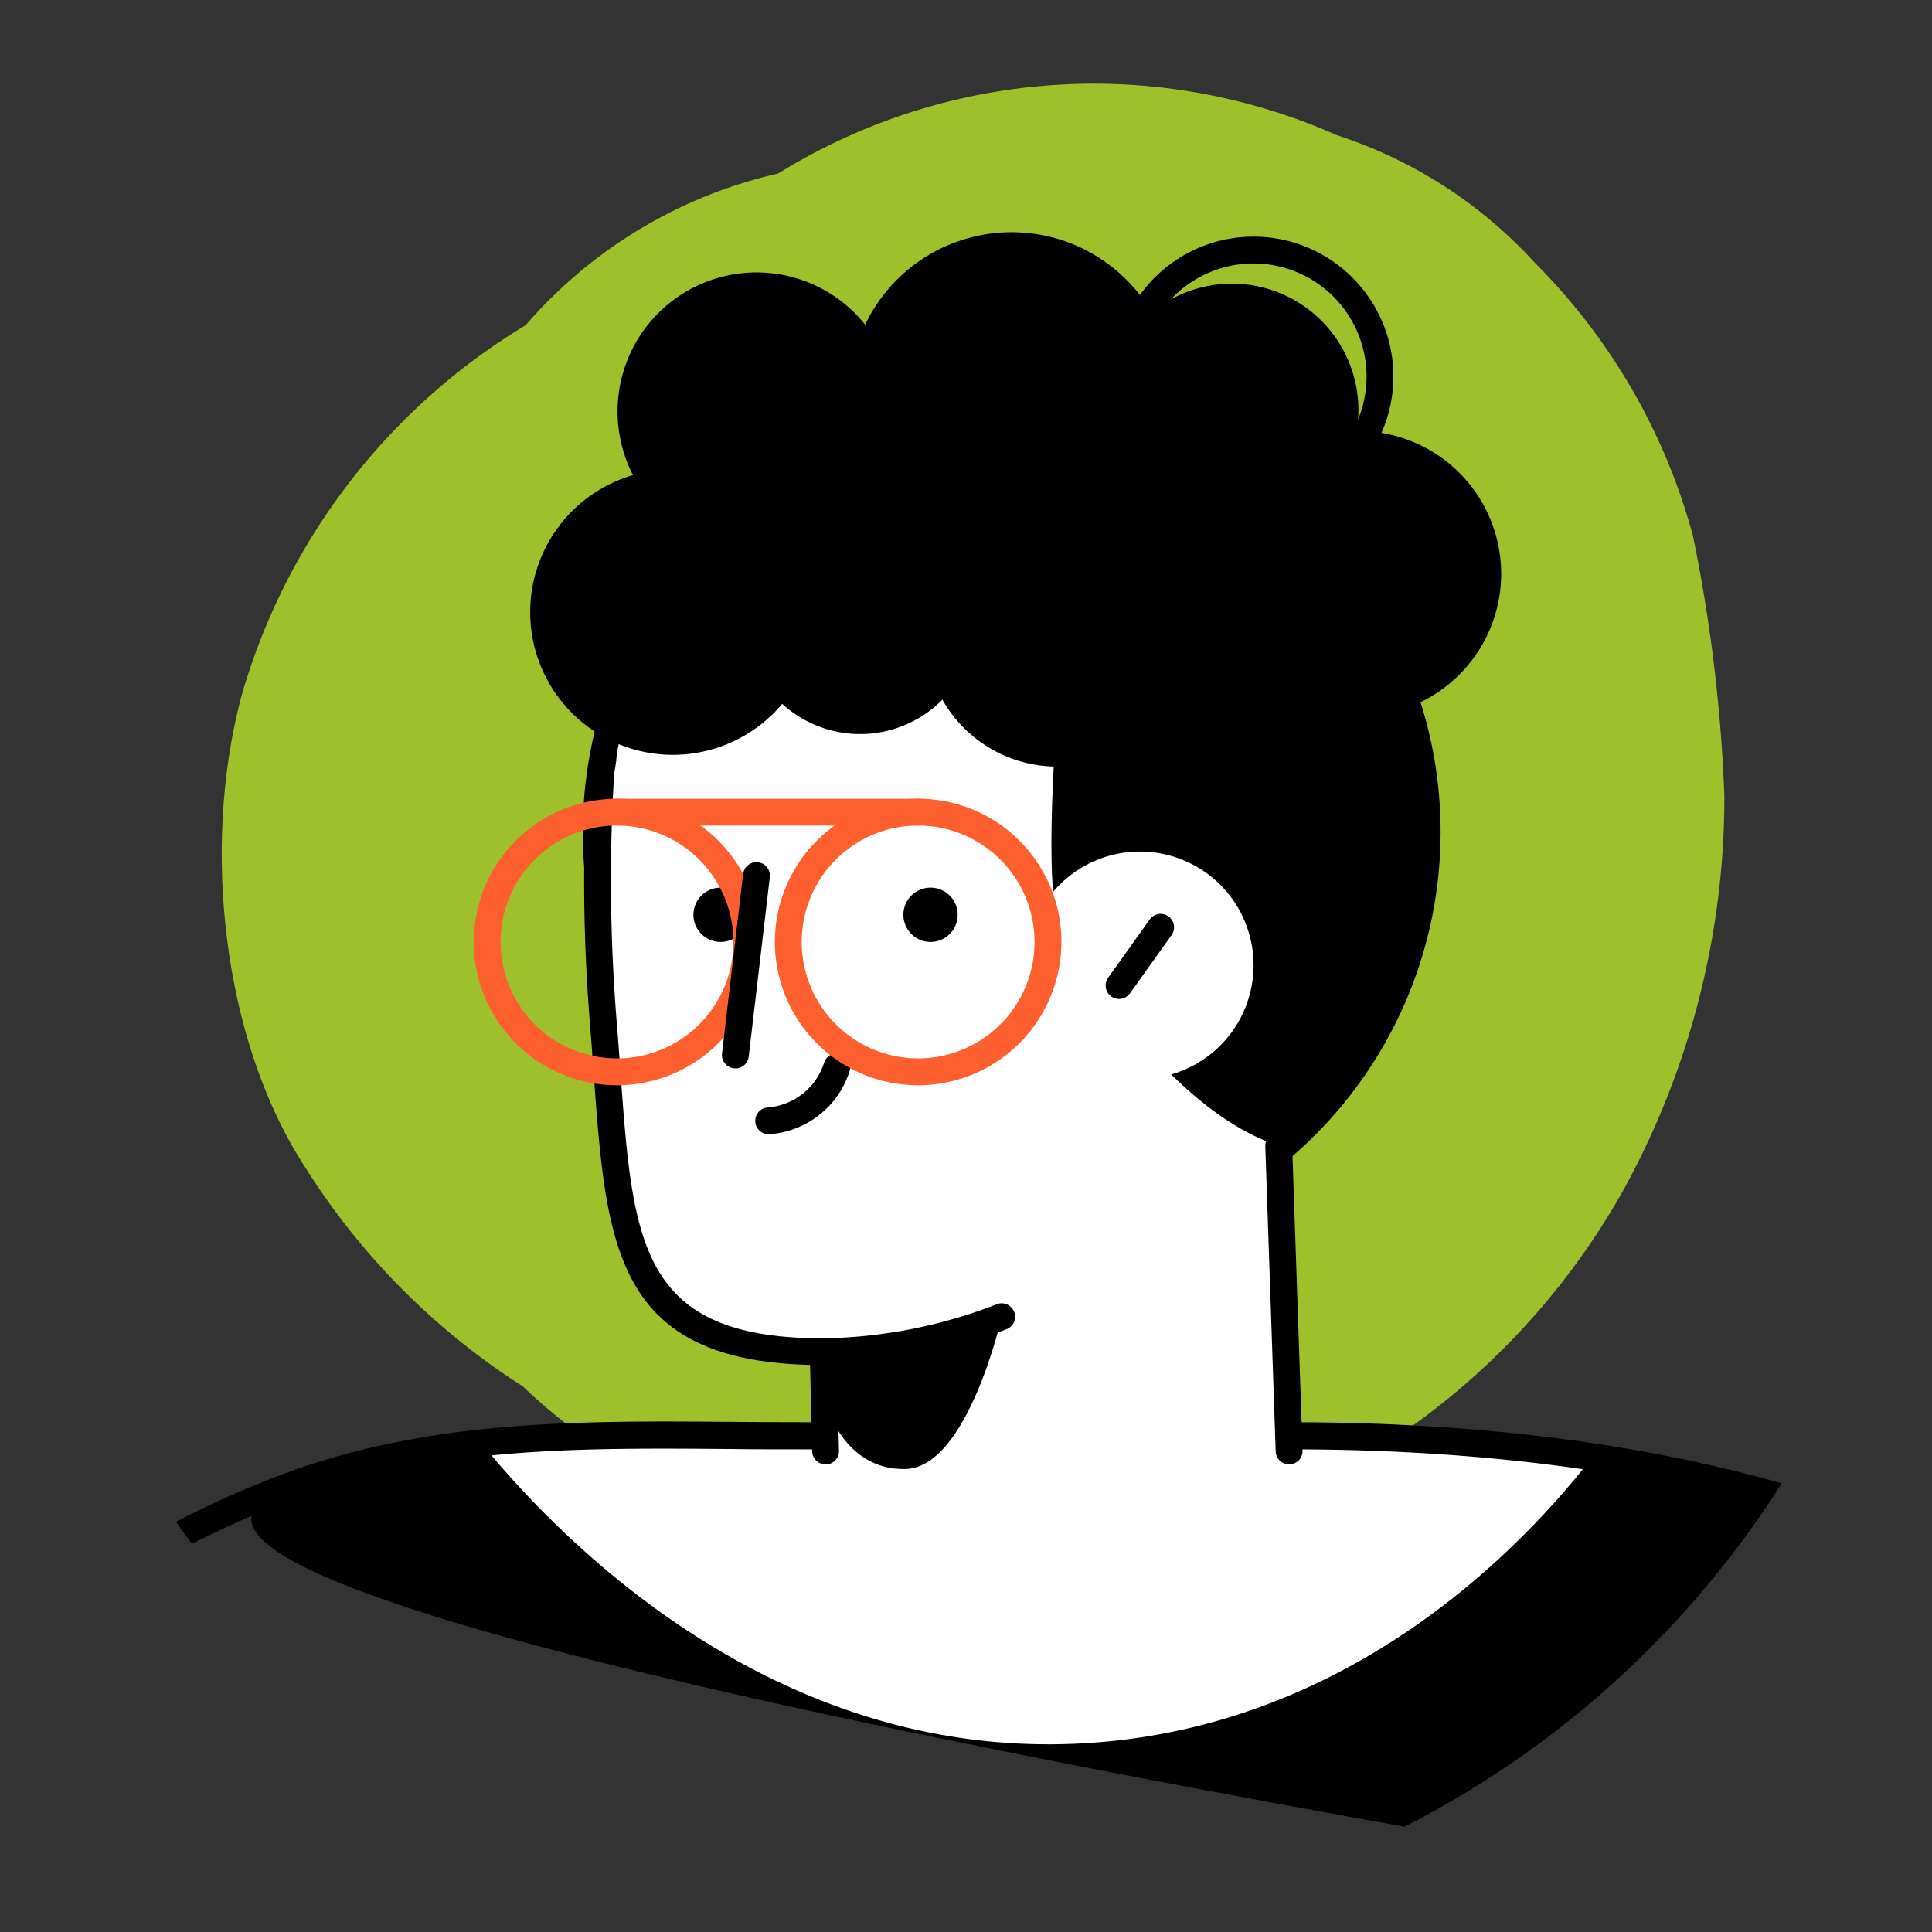 <?xml version="1.0" encoding="UTF-8"?> <svg xmlns="http://www.w3.org/2000/svg" width="65.053" height="65.054"><rect width="100%" height="100%" fill="#333333" stroke="none"/><defs><clipPath id="a"><path data-name="Tracé 336" d="M1378.486 72.075a32.526 32.526 0 1 0 32.527-32.527 32.527 32.527 0 0 0-32.527 32.527" fill="none"></path></clipPath></defs><path data-name="Tracé 303" d="M56.98 17.952a20.65 20.65 0 0 0-5.316-9.121 15.489 15.489 0 0 0-6.65-4.279 20.182 20.182 0 0 0-18.4 1.041l-.417.251a15.883 15.883 0 0 0-8.5 5.109l-.035.02a21.493 21.493 0 0 0-9.5 12.354c-1.363 4.949-.748 11.537 2.083 15.929a23.766 23.766 0 0 0 7.362 7.427 18.439 18.439 0 0 0 3.975 2.9 25.4 25.4 0 0 0 24.356-.508 24.447 24.447 0 0 0 8.8-9.143 27.443 27.443 0 0 0 3.324-13.116 53.366 53.366 0 0 0-1.077-8.866" fill="#9ec12b"></path><g data-name="Groupe 89"><g data-name="Groupe 88" clip-path="url(#a)" transform="translate(-1378.486 -39.548)"><path data-name="Tracé 308" d="M1421.892 87.885h-16.471c-5.816 0-11.587-.362-17.085 1.66-17.675 6.5 139.32 26.713 139.32 26.713h90.712l-160.277-10.267c-1.843-3.921-8.075-18.108-36.2-18.108"></path><path data-name="Tracé 309" d="M1413.775 98.281c9.716 0 15.945-6.587 18.337-9.681a68.853 68.853 0 0 0-10.22-.715h-16.471a101.591 101.591 0 0 0-10.74.243c2.658 3.266 9.41 10.152 19.094 10.152" fill="#fff"></path><path data-name="Tracé 310" d="M1455.9 115.94h-90.71a.452.452 0 0 1-.446-.524c.033-.206 5.718-19.775 23.436-26.292 4.838-1.78 9.957-1.74 14.908-1.7q1.164.009 2.333.011h16.471c11.9 0 21.314 2.523 27.993 7.5a26.455 26.455 0 0 1 8.532 10.694l.083.175a.459.459 0 0 1 .042.192l-2.188 9.5a.451.451 0 0 1-.451.452m-90.164-.9h89.711l2.188-8.942-.04-.084c-5.49-11.727-17.5-17.673-35.706-17.673h-16.471c-.78 0-1.561 0-2.34-.011-5.1-.04-9.906-.078-14.589 1.644-15.636 5.752-22.08 21.866-22.753 25.065"></path><path data-name="Tracé 311" d="M1426.993 67.559a14.442 14.442 0 1 1-14.442-14.442 14.442 14.442 0 0 1 14.442 14.442"></path><path data-name="Tracé 312" d="M1421.542 78.125c-3.975-1.275-7.376-7.26-7.452-7.56-.437-1.759-.061-6.708.192-9.421a1.81 1.81 0 0 0-1.691-1.976c-2.853-.182-8.159-.38-10.149.478-1.562.673-3.136 4.116-3.207 5.529a38.82 38.82 0 0 0-.427 8.887c.544 6.771.217 11 7.4 11l.08 4.348h15.608Z" fill="#fff"></path><path data-name="Tracé 313" d="M1406.283 88.855a.451.451 0 0 1-.451-.441l-.07-2.908c-6.587-.162-6.867-4.029-7.286-9.817-.037-.513-.075-1.043-.119-1.59a60.024 60.024 0 0 1-.1-8.43.452.452 0 1 1 .9.07 59.087 59.087 0 0 0 .1 8.288c.045.549.083 1.082.12 1.6.419 5.794.649 8.985 6.826 8.985a.453.453 0 0 1 .452.441l.08 3.343a.453.453 0 0 1-.441.463Z"></path><path data-name="Tracé 314" d="M1421.892 88.854a.453.453 0 0 1-.452-.436l-.35-10.278a.452.452 0 0 1 .437-.467.461.461 0 0 1 .467.436l.35 10.278a.45.45 0 0 1-.436.467h-.016"></path><path data-name="Tracé 315" d="M1406.2 85.512a.452.452 0 0 1-.017-.9 16.8 16.8 0 0 0 5.84-1.138.452.452 0 0 1 .381.82 17.325 17.325 0 0 1-6.186 1.221h-.018"></path><path data-name="Tracé 316" d="M1406.284 86.787s.589 2.272 2.69 2.225 3.243-5.131 3.243-5.131l-6.013 1.178Z"></path><path data-name="Tracé 317" d="M1420.695 72.047a3.826 3.826 0 1 1-3.826-3.826 3.825 3.825 0 0 1 3.826 3.826" fill="#fff"></path><path data-name="Tracé 318" d="M1416.166 73.185a.453.453 0 0 1-.368-.715l1.4-1.961a.452.452 0 0 1 .736.525l-1.4 1.961a.453.453 0 0 1-.369.19"></path><path data-name="Tracé 319" d="M1408.909 70.441a.914.914 0 1 0 .82-1 .912.912 0 0 0-.82 1"></path><path data-name="Tracé 320" d="M1401.839 70.441a.914.914 0 1 0 .82-1 .914.914 0 0 0-.82 1"></path><path data-name="Tracé 321" d="M1405.948 60.159a4.805 4.805 0 1 1-4.805-4.805 4.8 4.8 0 0 1 4.805 4.805"></path><path data-name="Tracé 322" d="M1429.032 58.866a4.805 4.805 0 1 1-4.806-4.805 4.806 4.806 0 0 1 4.806 4.805"></path><path data-name="Tracé 323" d="M1411.339 60.374a3.891 3.891 0 1 1-3.892-3.891 3.892 3.892 0 0 1 3.892 3.891"></path><path data-name="Tracé 324" d="M1418.018 52.834a5.467 5.467 0 1 1-5.468-5.467 5.468 5.468 0 0 1 5.468 5.467"></path><path data-name="Tracé 325" d="M1418.518 60.92a4.438 4.438 0 1 1-4.438-4.437 4.437 4.437 0 0 1 4.438 4.437"></path><path data-name="Tracé 326" d="M1408.64 53.4a4.68 4.68 0 1 1-4.679-4.679 4.679 4.679 0 0 1 4.679 4.679"></path><path data-name="Tracé 327" d="M1424.226 53.357a4.258 4.258 0 1 1-4.258-4.258 4.258 4.258 0 0 1 4.258 4.258"></path><path data-name="Tracé 328" d="M1420.695 56.934a4.709 4.709 0 1 1 4.709-4.709 4.715 4.715 0 0 1-4.709 4.709m0-8.515a3.806 3.806 0 1 0 3.805 3.806 3.81 3.81 0 0 0-3.805-3.806"></path><path data-name="Tracé 329" d="M1542.2 116.759a.451.451 0 0 1-.452-.451l-160.277-10.1a.451.451 0 1 1 .9 0l160.277 10.1a.451.451 0 0 1-.451.451" fill="#fff"></path><path data-name="Tracé 330" d="M1597.29 116.759a.452.452 0 0 1-.453-.451l-160.277-10.1a.452.452 0 1 1 .9 0l160.277 10.1a.45.45 0 0 1-.451.451" fill="#fff"></path><path data-name="Tracé 331" d="M1404.331 77.738a.452.452 0 0 1-.009-.9 2.166 2.166 0 0 0 1.915-1.515.452.452 0 1 1 .856.292 3.059 3.059 0 0 1-2.755 2.127Z"></path><path data-name="Tracé 332" d="M1409.4 67.345h-10.14a.452.452 0 0 1 0-.9h10.14a.452.452 0 1 1 0 .9" fill="#fd5f2f"></path><path data-name="Tracé 333" d="M1409.4 76.09a4.824 4.824 0 1 1 4.825-4.824 4.83 4.83 0 0 1-4.825 4.824m0-8.745a3.92 3.92 0 1 0 3.921 3.921 3.926 3.926 0 0 0-3.921-3.921" fill="#fd5f2f"></path><path data-name="Tracé 334" d="M1399.261 76.09a4.824 4.824 0 1 1 4.825-4.824 4.83 4.83 0 0 1-4.825 4.824m0-8.745a3.92 3.92 0 1 0 3.921 3.921 3.925 3.925 0 0 0-3.921-3.921" fill="#fd5f2f"></path><path data-name="Tracé 335" d="M1403.25 75.519a.458.458 0 0 1-.053 0 .451.451 0 0 1-.4-.5l.71-6.041a.453.453 0 0 1 .9.106l-.711 6.04a.453.453 0 0 1-.449.4"></path></g></g></svg> 